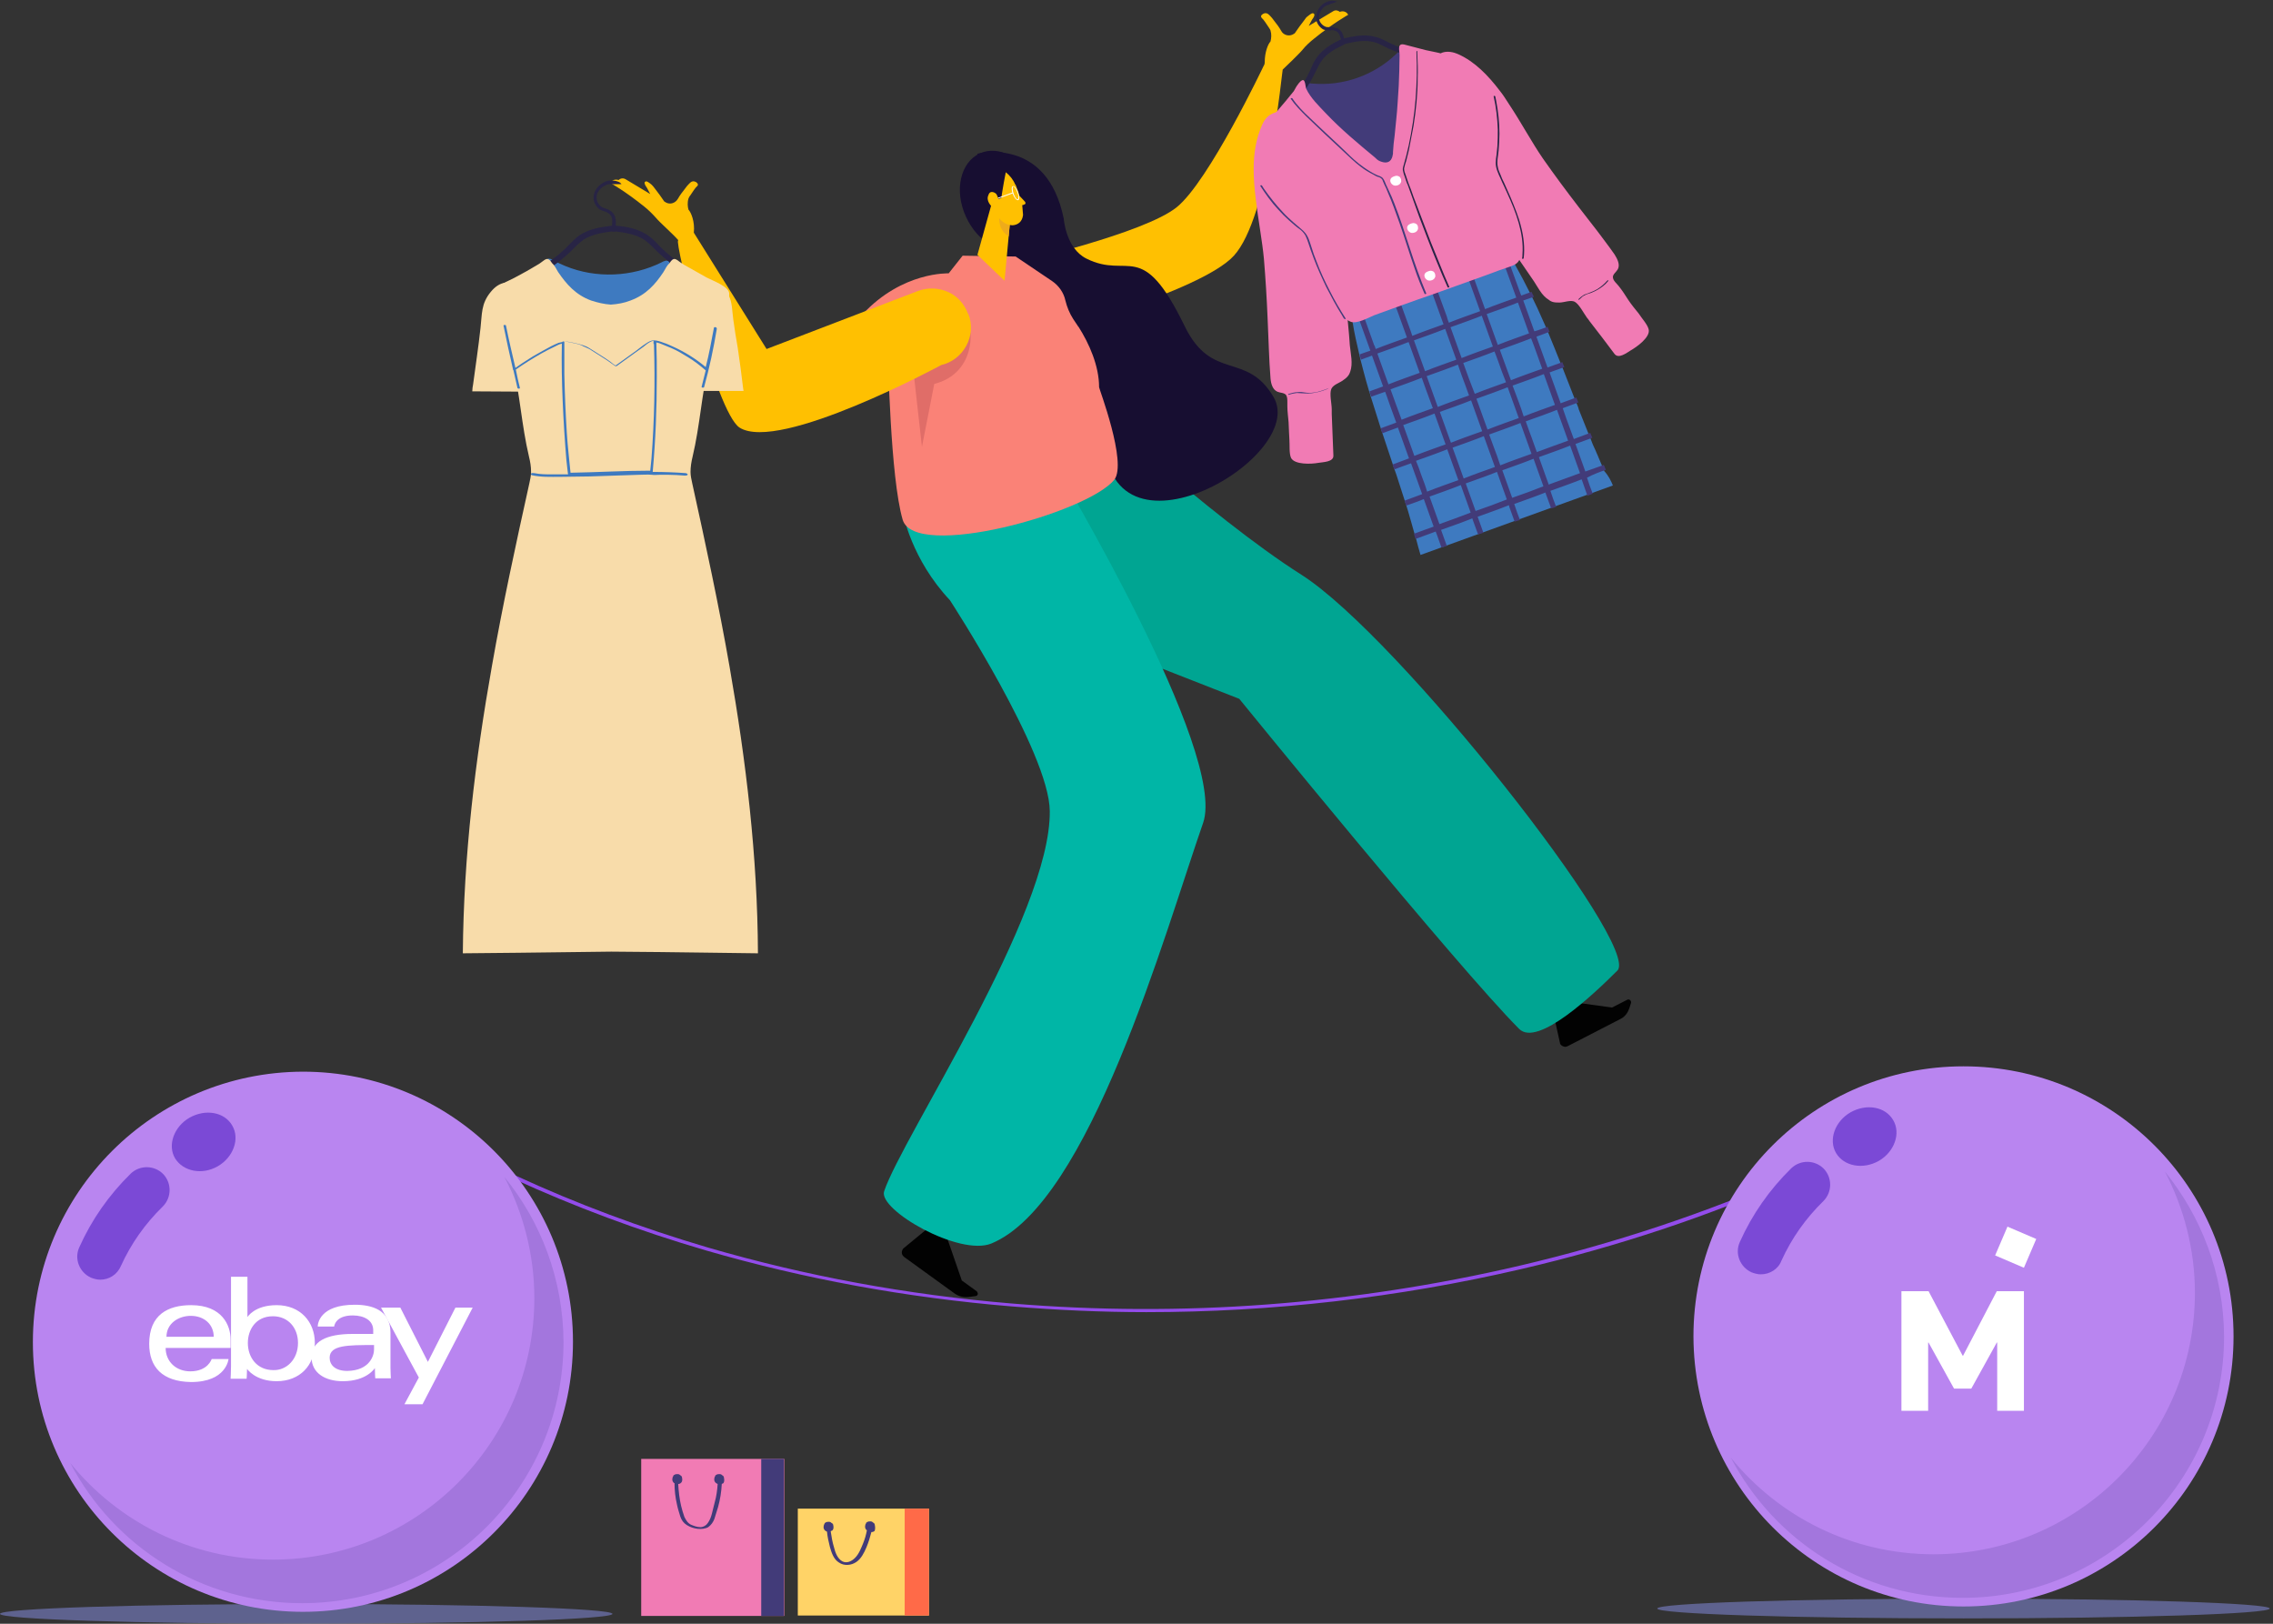<?xml version="1.0" encoding="utf-8"?>
<!-- Generator: Adobe Illustrator 27.9.0, SVG Export Plug-In . SVG Version: 6.00 Build 0)  -->
<svg version="1.1" id="Layer_1" xmlns="http://www.w3.org/2000/svg" xmlns:xlink="http://www.w3.org/1999/xlink" x="0px" y="0px"
	 viewBox="0 0 553 395" style="enable-background:new 0 0 553 395;" xml:space="preserve">
<rect x="0" y="0" width="553" height="395" fill="#333333" stroke="none"/>
<style type="text/css">
	.st0{fill:none;}
	.st1{fill:#934CEB;}
	.st2{fill:#F17BB4;}
	.st3{fill:#423B79;}
	.st4{fill:#FFD367;}
	.st5{fill:#FF6A48;}
	.st6{fill:#020202;}
	.st7{fill:#00A592;}
	.st8{fill:#00B6A6;}
	.st9{fill:#2D186C;}
	.st10{fill:#FFC001;}
	.st11{fill:#170E31;}
	.st12{fill:#FA8277;}
	.st13{fill:#EEAB1B;}
	.st14{fill:#FFFFFF;}
	.st15{fill:#E06D68;}
	.st16{fill:#3E7AC0;}
	.st17{fill:#F8DCAA;}
	.st18{fill:#282445;}
	.st19{opacity:0.5;}
	.st20{fill:#8A91EA;}
	.st21{fill:#B985F0;}
	.st22{fill:#A376DD;}
	.st23{opacity:0.8;}
	.st24{fill:#6C3AD0;}
</style>
<rect class="st0" width="552.2" height="395"/>
<path class="st1" d="M278.9,319.2c-10.9,0-21.8-0.5-32.8-1.4c-25.5-2.1-50.5-6.7-74.3-13.6c-16.4-4.8-32.2-10.7-47-17.5l0.7-0.7
	c14.7,6.8,30.5,12.7,46.8,17.5c23.7,6.9,48.5,11.5,73.9,13.6c41.3,3.4,82.8,0.3,123.5-9.2c23.1-5.4,45.8-13,65.6-21.8l0.7,0.7
	c-19.8,8.9-42.6,16.5-65.8,21.9C340.1,315.7,309.5,319.2,278.9,319.2L278.9,319.2z"/>
<path class="st2" d="M190.7,354.9H156v38.2h34.8V354.9z"/>
<path class="st3" d="M190.7,354.9h-5.5v38.2h5.5V354.9z"/>
<path class="st3" d="M176.1,359.3c0-0.1-0.1-0.2-0.2-0.3c-0.1-0.1-0.1-0.1-0.2-0.1c-0.1-0.2-0.4-0.3-0.6-0.3c-0.2,0-0.5,0-0.7,0.1
	c-0.1,0.1-0.3,0.1-0.4,0.3c0,0,0,0.1,0,0.1c-0.1,0.1-0.2,0.3-0.2,0.5c-0.1,0.4,0,0.8,0.3,1.1c0.1,0.1,0.3,0.2,0.5,0.3
	c-0.1,1.5-0.3,3-0.7,4.4c-0.2,0.9-0.5,1.9-0.7,2.8c-0.2,0.8-0.5,1.6-1,2.3c-0.4,0.6-1.1,1-1.8,1c-0.8,0-1.6-0.3-2.3-0.6
	c-0.8-0.4-1.2-1.1-1.6-1.9c-0.3-0.9-0.6-1.8-0.8-2.7c-0.4-1.7-0.6-3.5-0.7-5.3c0.3,0,0.5-0.1,0.7-0.3c0.4-0.4,0.3-0.9,0.2-1.4
	c0-0.1-0.1-0.2-0.2-0.3c-0.1-0.1-0.1-0.1-0.2-0.1c-0.1-0.2-0.4-0.3-0.6-0.3c-0.2,0-0.5,0-0.7,0.1c-0.1,0.1-0.3,0.1-0.4,0.3
	c0,0,0,0.1,0,0.1c-0.1,0.1-0.2,0.3-0.2,0.5c-0.1,0.4,0,0.8,0.3,1.1c0,0,0.1,0.1,0.2,0.1c0,1.7,0.2,3.5,0.6,5.2
	c0.2,1,0.5,1.9,0.8,2.9c0.3,0.9,0.8,1.6,1.6,2.1c0.8,0.5,1.7,0.8,2.6,0.9c0.9,0.1,1.9,0,2.6-0.4c0.7-0.5,1.2-1.2,1.5-2
	c0.3-0.9,0.6-1.9,0.9-2.9c0.5-1.8,0.8-3.7,0.9-5.6c0.1-0.1,0.3-0.1,0.4-0.2C176.3,360.3,176.2,359.9,176.1,359.3L176.1,359.3z"/>
<path class="st4" d="M226,367h-31.9v26H226V367z"/>
<path class="st5" d="M226,367h-5.9v26h5.9V367z"/>
<path class="st3" d="M212.8,370.8c0-0.1-0.1-0.2-0.2-0.3c-0.1-0.1-0.1-0.1-0.2-0.1c-0.1-0.2-0.4-0.3-0.6-0.3c-0.2,0-0.5,0-0.7,0.1
	c-0.1,0.1-0.3,0.1-0.4,0.3c0,0,0,0.1,0,0.1c-0.1,0.1-0.2,0.3-0.2,0.5c-0.1,0.4,0,0.8,0.3,1.1c0,0,0.1,0,0.1,0.1
	c-0.2,1.1-0.5,2.1-0.9,3.1c-0.5,1.2-1,2.6-2,3.6c-0.8,0.8-2,1.4-3.1,0.8c-1.2-0.7-1.7-2.2-2-3.4c-0.4-1.3-0.6-2.6-0.8-3.9
	c0.1-0.1,0.3-0.1,0.4-0.2c0.4-0.4,0.3-0.9,0.2-1.4c0-0.1-0.1-0.2-0.2-0.3c-0.1-0.1-0.1-0.1-0.2-0.1c-0.1-0.2-0.4-0.3-0.6-0.3
	c-0.2,0-0.5,0-0.7,0.1c-0.1,0.1-0.3,0.1-0.4,0.3c0,0,0,0.1,0,0.1c-0.1,0.1-0.2,0.3-0.2,0.5c-0.1,0.4,0,0.8,0.3,1.1
	c0.1,0.1,0.3,0.2,0.5,0.3c0.1,1.2,0.4,2.5,0.7,3.7c0.4,1.4,0.9,3,2.2,3.8c1.3,0.9,3,0.7,4.2-0.1c1.2-0.8,1.9-2.2,2.5-3.6
	c0.5-1.2,0.9-2.5,1.2-3.7c0.3,0,0.6-0.1,0.8-0.3C213,371.8,212.9,371.3,212.8,370.8L212.8,370.8z"/>
<path class="st6" d="M382.2,245.5l-2.2,1.5l-1.8-1.8l-2.9-2.9l-1.3-1.3l-11.2-11.2l6.1-4.3l7.2,10.7l1.2,1.8l3.8,5.6L382.2,245.5z"
	/>
<path class="st6" d="M377.7,245.5l3.6-1.9l10.9,1.5l3.7-1.9c0.2-0.1,0.5-0.1,0.7,0.1c0.2,0.2,0.3,0.5,0.2,0.7l-0.4,1.3
	c-0.4,1.1-1.1,2.1-2.2,2.6l-12.8,6.6c-0.4,0.2-0.8,0.2-1.2,0c-0.4-0.2-0.7-0.5-0.7-0.9L377.7,245.5z"/>
<path class="st7" d="M393.5,236.1c-5.7,5.7-19.4,18.7-23.9,14.2c-14.8-14.8-68.1-80.3-68.1-80.3l-58.7-23l18.6-52
	c0,0,32.8,30.6,55.2,44.8C340.2,154.8,399.4,230.1,393.5,236.1L393.5,236.1z"/>
<path class="st6" d="M241.2,280.1l-6.7,11.9l-1.2,2.2l-4.4,7.9l-2.5-1.3l2.2-6.8l0.6-1.7l5.2-15.9L241.2,280.1z"/>
<path class="st6" d="M226.7,298l3.5,2.5l3.8,11l3.6,2.6c0.2,0.2,0.3,0.5,0.3,0.7c-0.1,0.3-0.3,0.5-0.6,0.5l-1.5,0.2
	c-1.2,0.2-2.5-0.1-3.5-0.8l-12.3-8.9c-0.4-0.3-0.6-0.7-0.6-1.1c0-0.4,0.2-0.9,0.5-1.1L226.7,298L226.7,298z"/>
<path class="st8" d="M292.7,200.2c-9.4,27-27.6,92.4-51.5,102.3c-7.8,3.2-27.6-8.2-26.1-12.7c4.4-13.2,40.6-67.3,40.3-92.5
	c-0.1-14.2-24.3-51.3-24.3-51.3c-9.3-9.9-11.5-21-11.5-21.9c0-0.3,7.6,4.7,7.6,4.4c-0.3-7,0-7.5,0-7.5l3.2-0.9l0.2,0l1.7-0.3
	l1.5-0.3l5-1.2l1.3-0.3l1.7-0.4l15.3-3.8v0C257,113.7,298.7,183.1,292.7,200.2L292.7,200.2z"/>
<path class="st9" d="M249.7,120.2l-31.7,0.2l12.3-0.3l0.2,0l1.7-0.3l1.5-0.3l5-1.2L249.7,120.2z"/>
<path class="st10" d="M326,2.9c-0.5-0.4-1.1-0.5-1.6-0.2l-6,3.6l0.8-1.5c1-1.3,0.4-1.5,0.4-1.5c-0.3-0.3-1,0.3-1.5,0.7
	c-0.3,0.2-0.5,0.5-0.7,0.8c-0.8,1-1.8,2.4-2.4,3.3l-0.5,0.3c-1,0.5-2.3,0.1-2.8-0.9c-0.5-0.9-1.2-1.8-1.6-2.3
	c-0.9-1.3-1.6-1.8-1.6-1.8c-0.6-0.4-1.2-0.1-1.5,0.2c-0.1,0.1-0.2,0.2-0.2,0.4c0,0.1,0.1,0.3,0.2,0.4c0.4,0.3,1.1,1.4,1.7,2.3
	c0.1,0.2,0.3,0.4,0.4,0.7c0.3,1,0.2,1.9,0,2.7c-0.6,0.6-1.4,2.6-1.4,5c0,0.4-0.1,0.7-0.3,1c0,0-13.3,28-21.1,34.3
	c-7.9,6.4-38.5,13.4-38.5,13.4l4.8,17.8c0,0,39.5-10.5,47.6-19.4c8.5-9.3,11.7-44.9,11.9-45.5c0,0-0.8,1.1,0.1,0.1
	c0,0,3.9-3.7,4.7-4.7c0.8-1,1.8-1.9,2.8-2.7c4.7-3.8,8.3-5.8,8.3-5.8C327.4,2.4,326,2.8,326,2.9L326,2.9z"/>
<path class="st11" d="M258.8,53.2c0,0,0.5,7.2,5.5,9.7c10.4,5.2,13.4-5.2,23.9,16.4c6.6,13.6,15,6.1,21.6,17.2
	c9,15-43.3,44.8-41.1,6.7c0.3-5.3-19.8-14.3-20.2-19.7c0-0.1,0-0.2,0-0.4c-2.3-1.3-4.6-2.8-4.8-3.7l-5.9-42
	C237.9,37.4,254.7,33,258.8,53.2L258.8,53.2z"/>
<path class="st12" d="M271.1,116.7c-6.5,8.1-48.6,19.7-51.5,9.7c-3-10.4-3.5-39-3.7-43.3c-0.3-5.3,4.2,0.6,4.2,0.6
	s-12.2-5.1-10.2-7.3c9.7-10.4,20.9-9.9,20.9-9.9l3.4-4.3l12.9,0.2l8.9,6c1.6,1.1,2.8,2.8,3.2,4.7c0.4,1.6,1,3.1,1.9,4.5l1.2,1.8
	c0,0,0,0.1,0.1,0.1c2.6,4.1,5,9.5,5,14.7C267.3,94.3,274.3,112.6,271.1,116.7z"/>
<path class="st11" d="M235,52.7c2.9,6.4,9.1,9.8,13.8,7.6c1.9-0.9,3.3-2.6,4.1-4.7c1.1-3,0.9-6.9-0.8-10.6c-0.4-0.9-0.9-1.7-1.4-2.5
	c-0.3-0.4-0.5-0.7-0.8-1.1c0-0.1-0.1-0.1-0.1-0.2c-1.2-1.5-2.6-2.6-4.1-3.4c-2.4-1.3-5.1-1.5-7.3-0.5
	C233.6,39.5,232.1,46.4,235,52.7L235,52.7z"/>
<path class="st10" d="M237.8,62l6.6,6.3l1-10.8l0.3-3.2l0.1-0.8l-4.5-4.1L237.8,62z"/>
<path class="st13" d="M243.1,52.5c-0.1,2.1,0.4,3.8,2.3,5l0.3-3.2L243.1,52.5z"/>
<path class="st10" d="M242,50.9c0.2,0.2,0.3,0.4,0.4,0.7c0.3,1.4,1.4,2.4,2.5,2.9c0.5,0.2,1,0.3,1.5,0.3c1.2-0.1,2.3-0.8,2.5-2.5
	c0-0.2-0.2-2.4-0.2-2.4v0c0.2,0,0.4-0.1,0.6-0.2c0.1,0,0.2-0.2,0.2-0.3v0c0-0.1-0.1-0.2-0.1-0.3l-1.4-1.5l-0.3-1
	c-0.1-0.3-0.2-0.5-0.3-0.8c-0.1-0.3-0.2-0.6-0.3-0.8c0,0,0-0.1-0.1-0.1c-0.5-1.2-1.3-2.2-2.3-3c-0.7,3.5-1.1,6.3-1.1,6.3l-0.7,0.2
	c-0.1-0.5-0.4-1-0.5-1.2c-0.3-0.3-0.7-0.5-1.1-0.5c-0.4,0-0.7,0.3-0.8,0.7C239.8,48.8,241,50.1,242,50.9L242,50.9z"/>
<path class="st14" d="M246.4,47.2c-0.3-0.8-0.4-1.8,0-1.9c0.4-0.2,1,0.6,1.3,1.5c0.3,0.8,0.4,1.8,0,1.9
	C247.3,48.8,246.7,48,246.4,47.2z M246.6,47.1c0.3,0.9,0.8,1.5,1,1.4c0.2-0.1,0.3-0.8-0.1-1.7c-0.3-0.9-0.8-1.5-1-1.4
	C246.3,45.5,246.3,46.2,246.6,47.1z"/>
<path class="st14" d="M242.9,48.3l3.6-1.3l-0.1-0.2l-3.6,1.3L242.9,48.3z"/>
<path class="st15" d="M236.1,80.9c0.1,0.8,0.4,5.6-3.1,9.3c-2.1,2.2-4.6,2.9-5.7,3.2c-1,5.1-2,10.2-3,15.3l-2.7-24.1L236.1,80.9
	L236.1,80.9z"/>
<path class="st10" d="M229,88.8c2.6-0.6,4.8-2.3,6.1-4.7c1.3-2.4,1.5-5.2,0.5-7.7l-0.1-0.1c-0.9-2.4-2.6-4.3-4.9-5.3
	c-2.3-1-4.9-1.1-7.3-0.2l-36.8,14.1l-17.7-28.3c0.3-2.7-0.7-5-1.3-5.6c-0.2-0.7-0.3-1.7,0-2.7c0.1-0.2,0.2-0.5,0.4-0.7
	c0.6-0.9,1.3-2,1.7-2.3c0.1-0.1,0.2-0.2,0.2-0.4c0-0.1-0.1-0.3-0.2-0.4c-0.3-0.3-0.9-0.6-1.5-0.2c0,0-0.7,0.5-1.6,1.8
	c-0.4,0.5-1.1,1.4-1.6,2.3c-0.6,1-1.8,1.4-2.8,0.9l-0.5-0.3c-0.6-0.9-1.6-2.3-2.4-3.3c-0.2-0.3-0.5-0.6-0.7-0.8
	c-0.5-0.4-1.2-1-1.5-0.7c0,0-0.6,0.1,0.4,1.5l0.8,1.5l-6-3.6c-0.5-0.3-1.2-0.3-1.7,0.2c0,0-1.3-0.5-2,0.7c0,0,3.6,2,8.3,5.8
	c1,0.8,1.9,1.7,2.8,2.7c0.9,1.1,4,3.8,5.4,5.4v0.1c-1,0,9.2,41.7,14.9,45.5C189.5,110.2,229,88.8,229,88.8L229,88.8z"/>
<path class="st16" d="M152.5,97.5C152.5,97.5,152.4,97.5,152.5,97.5c-0.7,0.3-1.5,0.2-2.1-0.1c-0.6-0.3-1.1-0.8-1.5-1.4
	c-0.9-1.1-1.7-2.3-2.5-3.5c-4.6-7.1-8.7-14.6-12.2-22.3c-0.5-1.2-1.1-2.5-1.3-3.8c-0.1-0.7-0.1-1.3,0-2c0-0.2,0.2-1.5,0.5-1.5
	c0.6,0,1.1,0.3,1.6,0.6c0.8,0.5,1.6,0.8,2.5,1.2c7.5,3.1,16.3,2.7,23.5-0.9c0.3-0.2,0.7-0.3,1-0.4c0.4,0,0.8,0.1,0.9,0.5
	c0.3,0.7,0.4,1.8,0.3,2.5c-0.2,0.9-0.5,1.9-0.7,2.8c-0.2,0.8-0.1,1.5-0.3,2.3c-0.6,1.9-1.2,3.9-1.9,5.8c-1.3,3.9-2.6,7.7-3.9,11.6
	c-0.7,2.1-1.5,4.2-2.2,6.2C153.9,96,153.4,97,152.5,97.5L152.5,97.5z"/>
<path class="st17" d="M131.7,95.3c0.4-1.9,1.3-3.9,1.3-5.9c0.1-4.1-1.5-9.3-2.6-13.3c-1.3-4.9-6.5-10.6-11-5.1
	c-2.4,2.9-2.1,5.4-2.5,8.8c-0.5,4.6-1.2,9.2-1.8,13.7c-0.1,0.6-0.2,1.1-0.2,1.7L131.7,95.3L131.7,95.3z"/>
<path class="st18" d="M166.1,64.4c-1.9-1.2-3.6-2.5-5.2-4.1c-0.2-0.2-0.5-0.5-0.7-0.7c-0.8-0.9-1.7-1.8-2.8-2.5
	c-2.3-1.5-5.1-2-7.6-2.2c-0.1,0-0.1,0-0.2,0c-0.1,0-0.2,0-0.3,0c-0.1,0-0.2,0-0.3,0c0,0,0,0,0,0c-2.6,0.3-5.4,0.7-7.8,2.2
	c-1.1,0.7-1.9,1.6-2.8,2.5c-0.2,0.2-0.5,0.5-0.7,0.7c-1.3,1.3-2.7,2.4-4.2,3.4v1.7c1.9-1.2,3.6-2.6,5.2-4.1c0.2-0.2,0.5-0.5,0.7-0.7
	c0.8-0.8,1.6-1.6,2.6-2.3c2-1.3,4.5-1.7,6.9-2c0.1,0,0.3,0,0.4,0c0.2,0,0.3,0,0.5,0c2.3,0.3,4.9,0.7,6.9,2c0.9,0.6,1.7,1.4,2.6,2.3
	c0.2,0.2,0.5,0.5,0.7,0.7c1.9,1.8,4,3.4,6.3,4.8L166.1,64.4L166.1,64.4z"/>
<path class="st18" d="M149.8,54.9C149.8,54.9,149.8,55,149.8,54.9c0,0.5-0.1,1,0,1.3c0,0,0,0.1,0,0.1c-0.2,0-0.3,0-0.5,0
	c-0.1,0-0.3,0-0.4,0c0,0,0,0,0,0c0-0.4,0-0.9,0-1.3c0,0,0,0,0-0.1c0.1-1.3,0.2-2.4-1-3.1c-0.3-0.2-0.5-0.3-0.9-0.4
	c-0.4-0.1-0.9-0.3-1.3-0.6c-0.1-0.1-0.2-0.2-0.3-0.3c-0.8-0.8-1.2-2.1-0.9-3.2c0.2-1,0.9-1.9,1.7-2.5c0.3-0.2,0.6-0.4,0.8-0.5
	c1-0.5,2.4-0.5,3.4-0.1c0.3,0.1,0.6,0.3,0.8,0.6h-2c-0.3,0-0.6,0-0.9,0c-0.3,0-0.7,0.1-1,0.3c-0.9,0.4-1.9,1.3-2.1,2.4
	c-0.2,1,0.2,2.1,1,2.7c0.2,0.2,0.5,0.3,0.7,0.4c0.1,0,0.2,0.1,0.3,0.1c0.3,0.1,0.7,0.2,1,0.4C149.9,52,149.9,53.6,149.8,54.9
	L149.8,54.9z"/>
<path class="st17" d="M180.9,95.1c0-0.2-0.1-0.4-0.1-0.6c-0.4-3.3-0.8-6.5-1.3-9.8c-0.4-2.3-0.8-4.7-1.1-7c-0.3-2-0.2-4.2-1.2-6
	c-0.2-0.3-0.3-0.6-0.6-0.8c-0.8-0.6-2.4-0.1-3.2,0.2c-1.7,0.7-3.3,1.7-4.5,3.1c-1.2,1.3-1.1,2.8-1.5,4.4c-1.6,5.4-2.4,10.9-2.8,16.5
	H180.9L180.9,95.1z"/>
<path class="st17" d="M177.5,162.2c-2.6-14.9-5.8-29.7-9.1-44.7c-0.2-0.9-0.4-1.8-0.4-2.7c0-1.2,0.2-2.5,0.5-3.7
	c1.8-7.6,2.2-15.2,4-22.8c0.4-1.7,0.9-3.5,1.3-5.2c0.4-1.7,0.8-3.5,0.9-5.2c0.1-2.1,2.4-3.8,2.7-5.8c0-0.3,0-0.5,0-0.8
	c-0.2-1.7-4.2-3.1-5.5-3.8c-1.8-1-3.7-2.1-5.5-3.1c-0.3-0.2-0.6-0.4-0.9-0.6c-1.1-0.8-1.6-1.4-2.6,0.2c0,0,0,0,0,0
	c-0.5,0.4-1,1.3-1.5,2.2c-2,3-4.2,5.5-8,6.9c-1.5,0.6-3.2,0.9-4.8,1c-1.6-0.1-3.3-0.5-4.8-1c-3.8-1.4-6-4-8-6.9
	c-0.5-0.9-1-1.8-1.5-2.2c0,0,0,0,0,0c-1-1.6-1.5-1-2.6-0.2c-0.3,0.2-0.5,0.4-0.9,0.6c-1.8,1.1-3.6,2.1-5.5,3.1
	c-1.4,0.8-5.3,2.2-5.5,3.8c0,0.3,0,0.5,0,0.8c0.3,2,2.6,3.8,2.7,5.8c0.1,1.8,0.4,3.5,0.9,5.2c0.4,1.7,0.9,3.5,1.3,5.2
	c1.8,7.6,2.2,15.2,4,22.8c0.3,1.2,0.5,2.4,0.5,3.7c0,0.9-0.2,1.8-0.4,2.7c-3.3,14.9-6.5,29.6-9.1,44.4c-4.1,23.1-6.9,46.2-7.1,70v0
	c0,0,0,0,0,0h0.5c3.2,0,19.4-0.2,35.5-0.4h0.3c16,0.1,31.9,0.4,35,0.4h0.5c0,0,0,0,0,0v0C184.3,208.2,181.5,185.1,177.5,162.2
	L177.5,162.2z"/>
<path class="st16" d="M173.7,79.7c-0.6,3.2-1.2,6.5-2,9.6c-2.4-2-5.1-3.7-8-5c-0.7-0.3-1.5-0.7-2.2-0.9c-0.8-0.3-1.6-0.6-2.4-0.6
	c-0.8,0-1.4,0.4-2,0.8c-0.8,0.5-1.5,1.1-2.3,1.7c-1.7,1.2-3.3,2.4-5,3.6c-0.1,0.1-1.2-0.8-1.3-0.9c-0.4-0.3-0.9-0.6-1.3-0.9
	c-1.3-0.8-2.5-1.6-3.8-2.4c-1.1-0.7-2.5-1-3.8-1.3c-0.6-0.1-1.3-0.3-1.9-0.3c-0.2,0-0.3,0-0.5,0c-0.1-0.1-0.4,0-0.4,0.1
	c-0.3,0.1-0.6,0.1-0.9,0.2c-1.2,0.5-2.4,1.1-3.6,1.8c-1.2,0.7-2.4,1.3-3.6,2.1c-1.1,0.7-2.2,1.4-3.3,2.2c-0.8-3.4-1.6-6.8-2.3-10.3
	c0-0.2-0.6-0.2-0.6,0c0.7,3.5,1.5,7.1,2.3,10.6c-0.1,0.1,0,0.1,0.1,0.2c0.3,1.5,0.7,2.9,1,4.4c0.1,0.2,0.6,0.2,0.6,0
	c-0.4-1.5-0.7-3-1-4.5c2-1.4,4.1-2.7,6.2-3.9c1.1-0.6,2.2-1.2,3.3-1.7c0.6-0.3,1.1-0.6,1.7-0.7c-0.1,4.7,0,9.3,0.2,14
	c0.2,4.8,0.5,9.5,0.9,14.3c0.1,1.2,0.3,2.4,0.4,3.5c-1.3,0-2.6,0-3.9,0c-1.4,0-2.9,0-4.3-0.3c-0.2,0-0.6-0.1-0.8,0.1
	c-0.1,0.2,0,0.3,0.2,0.4c2.2,0.5,4.6,0.4,6.8,0.4c2.4,0,4.9-0.1,7.3-0.1c4-0.1,8-0.3,12-0.4c1,0,2.1-0.1,3.1,0c0.6,0.1,1.3,0,1.9,0
	c0.7,0,1.4,0,2.1,0c1.3,0,2.7,0.1,4,0.2c0.2,0,0.6,0,0.7-0.2c0.1-0.2-0.2-0.3-0.4-0.4c-2.7-0.2-5.4-0.3-8.1-0.3
	c0.7-7.7,1-15.4,1-23.2c0-2.6,0-5.2-0.1-7.8c0,0,0-0.1,0-0.1c0-0.1,0-0.2,0-0.4c0.5,0.1,1.1,0.3,1.5,0.5c0.7,0.3,1.5,0.6,2.2,0.9
	c1.4,0.6,2.7,1.4,4,2.2c1.5,0.9,2.9,2,4.3,3.2c-0.3,1.3-0.7,2.7-1,4c-0.1,0.2,0.5,0.3,0.6,0.1c1.3-4.7,2.3-9.4,3.1-14.2
	C174.4,79.5,173.8,79.5,173.7,79.7L173.7,79.7z M158.5,111.5c-0.1,1-0.2,2-0.3,3c-6.5,0-13,0.4-19.4,0.5c-0.3-3.2-0.7-6.5-0.9-9.7
	c-0.3-4.8-0.5-9.5-0.6-14.3c0-2.6,0-5.2,0-7.9c0.5,0,1,0.1,1.5,0.2c0.8,0.2,1.6,0.3,2.4,0.6c0.4,0.1,0.7,0.4,1.1,0.5
	c0.6,0.3,1.2,0.5,1.7,0.9c0.6,0.4,1.3,0.8,1.9,1.2c1.3,0.8,2.5,1.6,3.7,2.5c0.1,0.1,0.4,0.1,0.5,0c1.4-1,2.9-2.1,4.3-3.1
	c0.7-0.5,1.4-1,2.1-1.5c0.6-0.5,1.3-1.1,2.1-1.4c0.1,0,0.3-0.1,0.4-0.1c0,0.2,0,0.5,0,0.7c0,0,0,0.1,0.1,0.1
	C159.4,93,159.2,102.3,158.5,111.5L158.5,111.5z"/>
<path class="st16" d="M392.4,118.1L345.6,135c-0.3-1-0.7-2.4-1.1-4c-0.1-0.4-0.2-0.8-0.4-1.3c-0.5-1.7-1-3.6-1.6-5.6
	c-0.1-0.4-0.3-0.8-0.4-1.3c-0.1-0.4-0.3-0.8-0.4-1.2c-0.7-2.1-1.3-4.1-2-6.2c-0.2-0.5-0.3-0.9-0.5-1.4c-0.1-0.4-0.3-0.8-0.4-1.2
	c-0.8-2.5-1.7-5-2.5-7.5c-0.1-0.4-0.3-0.8-0.4-1.2c-0.8-2.5-1.6-5.1-2.4-7.6c-0.1-0.4-0.2-0.8-0.4-1.3c-0.5-1.7-1-3.4-1.4-5
	c-0.2-0.9-0.5-1.8-0.7-2.7c-0.1-0.4-0.2-0.8-0.3-1.3c-0.6-2.6-1.2-5.1-1.6-7.7c-0.3-1.8-0.6-3-0.4-3.9c-0.1-0.6-0.2-1-0.2-1
	c0.1,0,0.3-0.1,0.4-0.1c0.4-0.1,0.8-0.3,1.3-0.4c0.3-0.1,0.5-0.2,0.8-0.3c0,0,0,0,0,0c2.3-0.9,4.5-1.7,6.8-2.5
	c0.4-0.1,0.8-0.3,1.3-0.4c0.9-0.3,1.7-0.6,2.6-0.9l11.2-4c0.9-0.3,1.8-0.6,2.7-1c0.4-0.2,0.8-0.3,1.2-0.5c2.2-0.8,4.5-1.6,6.8-2.4
	c0,0,0,0,0,0c0.3-0.1,0.5-0.2,0.8-0.3c0.4-0.1,0.8-0.3,1.2-0.5c0.1,0,0.2-0.1,0.3-0.1c0,0,0.2,0.3,0.5,0.9c0.8,0.5,1.3,1.7,2.2,3.3
	c1.3,2.3,2.5,4.6,3.7,7c0.2,0.4,0.4,0.8,0.6,1.2c0.4,0.8,0.8,1.7,1.2,2.5c0.7,1.6,1.4,3.1,2.1,4.7c0.2,0.4,0.3,0.8,0.5,1.2
	c1,2.4,2,4.9,3,7.4c0.2,0.4,0.3,0.8,0.5,1.2c1,2.5,1.9,4.9,2.9,7.4c0.2,0.4,0.3,0.8,0.5,1.2c0.2,0.5,0.4,0.9,0.5,1.4
	c0.8,2,1.6,4,2.4,6c0.2,0.4,0.3,0.8,0.5,1.2c0.2,0.4,0.3,0.9,0.5,1.3c0.9,1.9,1.6,3.7,2.3,5.3c0.2,0.4,0.4,0.8,0.5,1.2
	C391.4,115.8,392,117.1,392.4,118.1L392.4,118.1z"/>
<path class="st3" d="M390.7,114.3c-0.2-0.4-0.3-0.8-0.5-1.2c-1.5,0.5-3,1.1-4.5,1.6c-0.8-2.2-1.6-4.5-2.4-6.7c1.4-0.5,2.7-1,4.1-1.5
	c-0.2-0.4-0.3-0.8-0.5-1.2c-1.3,0.5-2.7,1-4,1.5c-0.6-1.6-1.2-3.3-1.8-4.9c-0.3-0.9-0.6-1.7-0.9-2.6c1.3-0.5,2.5-0.9,3.8-1.4
	c-0.2-0.4-0.3-0.8-0.5-1.2c-1.3,0.5-2.5,0.9-3.8,1.4c-0.9-2.5-1.8-5-2.7-7.5l3.6-1.3c-0.2-0.4-0.3-0.8-0.5-1.2
	c-1.2,0.4-2.4,0.9-3.6,1.3c-0.9-2.5-1.8-5-2.7-7.5c1.1-0.4,2.2-0.8,3.2-1.2c-0.2-0.4-0.3-0.8-0.5-1.2c-1.1,0.4-2.1,0.8-3.2,1.1
	c-0.9-2.5-1.8-5-2.7-7.5c0.9-0.3,1.7-0.6,2.6-0.9c-0.2-0.4-0.4-0.8-0.6-1.2c-0.8,0.3-1.6,0.6-2.5,0.9l-0.7-1.9l-3.6-9.9
	c-0.4,0.2-0.8,0.3-1.2,0.5c1.4,3.9,2.9,7.9,4.3,11.8c-2.5,0.9-5.1,1.8-7.6,2.8c-0.2-0.6-0.4-1.1-0.6-1.7L357,63.3
	c-0.4,0.2-0.8,0.3-1.2,0.5c1.4,4,2.9,7.9,4.3,11.9c-2.5,0.9-5.1,1.8-7.6,2.8c-0.2-0.5-0.4-1-0.5-1.5l-3.8-10.4l-1.3,0.4
	c1.4,4,2.9,7.9,4.3,11.9c-2.5,0.9-5.1,1.8-7.6,2.8c-0.1-0.4-0.3-0.8-0.4-1.2l-3.9-10.7c-0.4,0.1-0.8,0.3-1.3,0.4
	c1.4,4,2.9,7.9,4.3,11.9c-2.5,0.9-5.1,1.8-7.6,2.8c-0.1-0.3-0.2-0.7-0.4-1l-3.9-10.9c-0.4,0.1-0.8,0.3-1.3,0.4
	c1.4,4,2.9,7.9,4.3,11.9c-0.9,0.3-1.7,0.6-2.6,0.9c0.1,0.4,0.2,0.8,0.3,1.3c0.9-0.3,1.8-0.7,2.7-1c0.9,2.5,1.8,5,2.7,7.5
	c-1.1,0.4-2.2,0.8-3.3,1.2c0.1,0.4,0.2,0.8,0.4,1.3c1.1-0.4,2.3-0.8,3.4-1.2c0.4,1,0.7,2,1.1,3.1c0.5,1.5,1.1,2.9,1.6,4.4
	c-1.3,0.5-2.5,0.9-3.8,1.4c0.1,0.4,0.3,0.8,0.4,1.2c1.3-0.5,2.5-0.9,3.8-1.4l2.7,7.5c-1.3,0.5-2.7,1-4,1.5c0.1,0.4,0.3,0.8,0.4,1.2
	c1.3-0.5,2.7-1,4.1-1.5c0.9,2.5,1.8,5,2.7,7.5l-4.3,1.6c0.1,0.4,0.3,0.8,0.4,1.2c1.4-0.5,2.9-1,4.3-1.6l2.4,6.7
	c-1.5,0.5-3,1.1-4.4,1.6l-0.4,0.1c0.1,0.4,0.2,0.9,0.4,1.3c1.6-0.6,3.3-1.2,4.9-1.8c0.1,0.3,0.2,0.6,0.3,0.8l1.1,3.1l1.3-0.4
	c-0.5-1.3-0.9-2.6-1.4-3.9c2.5-0.9,5.1-1.8,7.6-2.8c0.1,0.2,0.1,0.4,0.2,0.6l1.2,3.3l1.3-0.4c-0.5-1.3-0.9-2.6-1.4-3.9
	c2.5-0.9,5.1-1.8,7.6-2.8c0,0.1,0.1,0.2,0.1,0.4l1.3,3.6l1.3-0.4c-0.5-1.3-1-2.6-1.4-3.9c2.5-0.9,5.1-1.8,7.6-2.8c0,0,0,0.1,0,0.1
	l1.4,3.8l1.2-0.4c-0.5-1.3-1-2.6-1.4-3.9c2.5-0.9,5.1-1.8,7.6-2.8l1.4,4l1.3-0.5c-0.5-1.3-1-2.6-1.4-3.9
	C387.6,115.4,389.2,114.8,390.7,114.3L390.7,114.3z M335.1,86c2.5-0.9,5.1-1.8,7.6-2.8c0.9,2.5,1.8,5,2.7,7.5
	c-2.5,0.9-5.1,1.8-7.6,2.8C336.9,91,336,88.5,335.1,86L335.1,86z M338.3,94.7c2.5-0.9,5.1-1.8,7.6-2.8c0.3,0.9,0.7,1.9,1,2.8
	c0.6,1.5,1.1,3.1,1.7,4.6c-2.5,0.9-5.1,1.8-7.6,2.8C340.1,99.7,339.2,97.2,338.3,94.7L338.3,94.7z M341.4,103.4
	c2.5-0.9,5.1-1.8,7.6-2.8l2.7,7.5c-2.5,0.9-5.1,1.8-7.6,2.8L341.4,103.4z M345.8,115.6c-0.4-1.2-0.8-2.3-1.3-3.5
	c2.5-0.9,5.1-1.8,7.6-2.8c0.9,2.5,1.8,5,2.7,7.5c-2.5,0.9-5.1,1.8-7.6,2.8C346.8,118.2,346.3,116.9,345.8,115.6z M350.2,127.5
	c-0.8-2.2-1.6-4.5-2.4-6.7c2.5-0.9,5.1-1.8,7.6-2.8l2.4,6.7C355.2,125.7,352.7,126.6,350.2,127.5z M344,82.8
	c2.5-0.9,5.1-1.8,7.6-2.8c0.9,2.5,1.8,5,2.7,7.5c-2.5,0.9-5.1,1.8-7.6,2.8C345.8,87.8,344.9,85.3,344,82.8z M347.1,91.5
	c2.5-0.9,5.1-1.8,7.6-2.8c0.3,0.9,0.6,1.7,0.9,2.6c0.6,1.6,1.2,3.2,1.8,4.9c-2.5,0.9-5.1,1.8-7.6,2.8C348.9,96.5,348,94,347.1,91.5
	L347.1,91.5z M350.3,100.2c2.5-0.9,5.1-1.8,7.6-2.8l2.7,7.5c-2.5,0.9-5.1,1.8-7.6,2.8C352.1,105.2,351.2,102.7,350.3,100.2z
	 M354.6,112.2c-0.4-1.1-0.8-2.2-1.2-3.3c2.5-0.9,5.1-1.8,7.6-2.8c0.9,2.5,1.8,5,2.7,7.5c-2.5,0.9-5.1,1.8-7.6,2.8
	C355.6,115,355.1,113.6,354.6,112.2L354.6,112.2z M359,124.3c-0.8-2.2-1.6-4.5-2.4-6.7c2.5-0.9,5.1-1.8,7.6-2.8
	c0.8,2.2,1.6,4.5,2.4,6.7C364.1,122.5,361.6,123.4,359,124.3z M352.9,79.6c2.5-0.9,5.1-1.8,7.6-2.8c0.9,2.5,1.8,5,2.7,7.5
	c-2.5,0.9-5.1,1.8-7.6,2.8C354.7,84.6,353.8,82.1,352.9,79.6L352.9,79.6z M356,88.3c2.5-0.9,5.1-1.8,7.6-2.8
	c0.3,0.8,0.6,1.6,0.9,2.4c0.6,1.7,1.2,3.4,1.9,5.1c-2.5,0.9-5.1,1.8-7.6,2.8C357.8,93.3,356.9,90.8,356,88.3z M359.2,97
	c2.5-0.9,5.1-1.8,7.6-2.8c0.9,2.5,1.8,5,2.7,7.5c-2.5,0.9-5.1,1.8-7.6,2.8C361,102,360.1,99.5,359.2,97z M363.4,108.7l-1.1-3
	c2.5-0.9,5.1-1.8,7.6-2.8c0.9,2.5,1.8,5,2.7,7.5c-2.5,0.9-5.1,1.8-7.6,2.8C364.5,111.7,364,110.2,363.4,108.7z M367.9,121.1
	c-0.8-2.2-1.6-4.5-2.4-6.7c2.5-0.9,5.1-1.8,7.6-2.8c0.8,2.2,1.6,4.5,2.4,6.7C373,119.3,370.5,120.2,367.9,121.1z M361.7,76.4
	c2.5-0.9,5.1-1.8,7.6-2.8c0.9,2.5,1.8,5,2.7,7.5c-2.5,0.9-5.1,1.8-7.6,2.8C363.5,81.4,362.6,78.9,361.7,76.4z M364.9,85.1
	c2.5-0.9,5.1-1.8,7.6-2.8c0.3,0.7,0.5,1.4,0.8,2.1l1.9,5.3c-2.5,0.9-5.1,1.8-7.6,2.8C366.7,90,365.8,87.6,364.9,85.1z M368,93.8
	c2.5-0.9,5.1-1.8,7.6-2.8c0.9,2.5,1.8,5,2.7,7.5c-2.5,0.9-5.1,1.8-7.6,2.8C369.9,98.7,368.9,96.3,368,93.8z M372.2,105.3
	c-0.3-0.9-0.7-1.9-1-2.8c2.5-0.9,5.1-1.8,7.6-2.8c0.9,2.5,1.8,5,2.7,7.5c-2.5,0.9-5,1.8-7.4,2.7c-0.1,0-0.1,0-0.2,0.1
	C373.3,108.4,372.8,106.8,372.2,105.3L372.2,105.3z M377,117.8l-0.2,0.1c-0.8-2.2-1.6-4.5-2.4-6.7c2.5-0.9,5.1-1.8,7.6-2.8
	c0.8,2.2,1.6,4.5,2.4,6.7C381.9,116,379.5,116.9,377,117.8z"/>
<path class="st3" d="M343.3,43.5C343.3,43.5,343.3,43.6,343.3,43.5c-0.5,0.5-1.2,0.6-1.8,0.5c-0.6-0.1-1.2-0.4-1.7-0.7
	c-1.1-0.6-2.2-1.4-3.2-2.2c-6.1-4.5-11.9-9.6-17.2-15c-0.8-0.9-1.7-1.7-2.2-2.8c-0.3-0.5-0.5-1.1-0.6-1.7c0-0.2-0.2-1.3-0.1-1.4
	c0.5-0.2,1-0.1,1.6,0c0.8,0.1,1.7,0.2,2.5,0.2c7.4,0.3,14.8-2.7,19.9-8.1c0.2-0.2,0.5-0.5,0.8-0.6c0.3-0.1,0.7-0.1,0.9,0.1
	c0.4,0.5,0.9,1.4,1,2.1c0.1,0.9,0.2,1.7,0.3,2.6c0.1,0.7,0.4,1.3,0.4,2c0.1,1.8,0.1,3.6,0.2,5.5c0.1,3.7,0.1,7.3,0.1,11
	c0,2,0,3.9,0,5.9C344.1,41.9,344,42.8,343.3,43.5L343.3,43.5z"/>
<path class="st18" d="M343.9,12.4c-2-0.4-3.9-1-5.7-1.9c-0.3-0.1-0.5-0.3-0.8-0.4c-1-0.5-2-1-3.1-1.2c-2.4-0.6-4.9-0.1-7.2,0.4
	c-0.1,0-0.1,0-0.1,0c-0.1,0-0.2,0-0.3,0.1c-0.1,0-0.2,0.1-0.3,0.1c0,0,0,0,0,0c-2.1,1-4.4,2.3-5.9,4.3c-0.7,0.9-1.2,2-1.6,3
	c-0.1,0.3-0.3,0.6-0.4,0.8c-0.7,1.5-1.5,2.9-2.5,4.2l0.5,1.5c1.2-1.6,2.3-3.3,3.2-5.1c0.1-0.3,0.3-0.6,0.4-0.8
	c0.5-1,0.9-1.9,1.5-2.7c1.3-1.8,3.4-2.9,5.3-3.8c0.1-0.1,0.2-0.1,0.3-0.2c0.1,0,0.3-0.1,0.4-0.1c2.1-0.5,4.4-0.9,6.5-0.4
	c1,0.2,1.9,0.7,2.9,1.2c0.3,0.1,0.6,0.3,0.8,0.4c2.2,1,4.5,1.7,6.8,2.1L343.9,12.4L343.9,12.4z"/>
<path class="st18" d="M327,9.3C327,9.4,327,9.4,327,9.3c0.1,0.5,0.2,0.8,0.4,1.2c0,0,0,0.1,0,0.1c-0.1,0-0.3,0.1-0.4,0.1
	c-0.1,0.1-0.2,0.1-0.3,0.2c0,0,0,0,0,0c-0.2-0.4-0.3-0.8-0.4-1.2c0,0,0,0,0,0c-0.3-1.1-0.6-2.1-1.8-2.3c-0.3-0.1-0.5-0.1-0.8,0
	c-0.4,0-0.8,0-1.3-0.1c-0.1,0-0.2-0.1-0.4-0.1c-0.9-0.5-1.6-1.4-1.8-2.5c-0.1-0.9,0.2-1.9,0.7-2.7c0.2-0.3,0.4-0.5,0.6-0.7
	c0.7-0.7,1.9-1.2,2.9-1.1c0.3,0,0.6,0.1,0.9,0.2l-1.7,0.6c-0.3,0.1-0.5,0.2-0.8,0.3c-0.3,0.1-0.5,0.3-0.8,0.5
	c-0.6,0.6-1.2,1.7-1.1,2.7c0.1,0.9,0.8,1.7,1.6,2c0.2,0.1,0.5,0.1,0.8,0.1c0.1,0,0.2,0,0.3,0c0.3,0,0.7,0,1,0.1
	C326.3,6.9,326.7,8.2,327,9.3L327,9.3z"/>
<path class="st2" d="M323.6,43.2c0.4,1.8,0,3.9,0.1,5.8c0.2,1.7,0.4,3.4,0.7,5.1c0.3,2.2,0.7,4.5,1.1,6.7c0.8,4.4,1.6,8.8,2,13.2
	c0.3,3.3,0.7,6.7,0.9,10c0.2,2.1,0.8,4.4,0.1,6.4c-0.1,0.3-0.2,0.5-0.3,0.7c-0.3,0.5-0.7,0.9-1.3,1.3c-0.8,0.7-2.5,1.1-3,2.2
	c-0.5,1.2,0.1,3.6,0.1,5c0,0.4,0,0.7,0,1.1c0.1,3.3,0.3,6.7,0.4,10.1c0.1,1.6-2.5,1.6-3.7,1.8c-1.6,0.3-5.7,0.5-6.6-1.2
	c-0.5-1.1-0.3-3.2-0.4-4.4c0-0.7-0.1-1.3-0.1-2c0-0.8-0.1-1.5-0.1-2.3c-0.1-1.3-0.3-2.6-0.3-3.9c0-0.3,0-0.6,0-0.9
	c0-0.7,0-1.3-0.3-1.8c-0.5-0.6-1.4-0.5-2.1-0.8c-1.2-0.5-1.6-2-1.7-3.3c-0.2-2.4-0.3-4.7-0.4-7.1c-0.1-2.4-0.2-4.9-0.3-7.3
	c-0.2-4.9-0.5-9.8-0.9-14.6c-0.4-4.4-1.4-9.5-2-14.7c-0.3-2.4-0.5-4.8-0.5-7.2c0-3.8,0.6-7.5,2.1-10.8c0.7-1.6,1.7-2.4,2.8-2.8
	c0.3-0.1,0.5-0.2,0.8-0.2c1.1-0.1,2.3,0.2,3.4,0.9c1.6,0.9,3,2.4,3.8,4C320.1,35.4,322.7,39.5,323.6,43.2L323.6,43.2z"/>
<path class="st2" d="M401.1,80.1c0.5,1.9-2.9,4.3-4.3,5.1c-1,0.6-3,2.2-4,0.9c-2-2.7-4-5.3-6.1-8c-0.2-0.3-0.4-0.6-0.6-0.8
	c-0.8-1.1-1.9-3.3-3-3.9c-1-0.5-2.6,0.2-3.7,0.2c-0.7,0-1.2,0-1.8-0.2c-0.2-0.1-0.5-0.2-0.7-0.4c-1.9-1.1-2.8-3.3-4-5
	c-1.9-2.8-3.8-5.5-5.7-8.3c-2.7-3.9-5-8.1-7.4-12.3c-1.1-2-2.3-4-3.5-6c-0.7-1.2-1.4-2.3-2.2-3.4c-1.1-1.6-2.8-2.9-3.6-4.6
	c-1.7-3.3-2.3-8.1-2.9-11.8c-0.4-2.2-0.1-5,1.1-6.9c0.5-0.9,1.3-1.5,2.2-1.9c0.9-0.3,2.1-0.3,3.4,0.2c0.2,0.1,0.3,0.1,0.5,0.2
	c4,1.8,7.2,5.1,10.1,8.9c0.8,1,1.5,2.1,2.2,3.2c3,4.5,5.6,9.4,8.3,13.3c2.8,4,5.7,7.9,8.7,11.8c1.5,1.9,3,3.9,4.5,5.8
	c1.4,1.9,2.9,3.8,4.2,5.7c0.7,1.1,1.4,2.5,0.8,3.6c-0.4,0.7-1.2,1.2-1.2,1.9c0,0.9,1,1.6,1.5,2.3c0.8,1,1.5,2.1,2.2,3.2
	c0.8,1.2,1.7,2.3,2.6,3.4C399.4,77.4,400.8,78.9,401.1,80.1L401.1,80.1z"/>
<path class="st2" d="M309.6,34.5c2.2,5,4,10.1,5.8,15.2c1.3,3.5,2.9,7.2,3.7,10.9c0.8,3.4,1.9,7,3.4,10.2c1.2,2.6,3.3,6.4,6.2,7.5
	c1.5,0.5,4.2-1,5.6-1.6c4.7-1.7,9.3-3.4,14-5c4.4-1.6,8.7-3.1,13.1-4.7c2.1-0.8,4.3-1.6,6.4-2.3c1.9-0.7,2.2-1.8,2.2-3.8
	c-0.1-4.8-1.9-9.1-3.6-13.5c-1.9-4.7-3.7-9.4-5.4-14.1c-1.8-5.1-3.8-10.2-5.3-15.4c-0.2-0.9-0.5-1.6-0.7-2.1c0-0.6,0-1.1-0.2-1.4
	c-0.2-0.4-0.5-0.6-1-0.8c-0.9-0.4-2-0.5-3.1-0.6c-0.2,0-0.3,0-0.5-0.1c-0.3-0.1-0.6-0.1-0.9-0.2c-0.8-0.2-1.6-0.3-2.4-0.5
	c-1.7-0.4-3.3-0.9-5-1.3c-2.1-0.6-1.4,1.2-1.4,2.6c0,2.5-0.1,4.9-0.2,7.4c-0.2,2.7-0.3,5.4-0.6,8.1c-0.1,1.3-0.3,2.7-0.4,4
	c-0.2,1.3-0.3,2.6-0.4,4c0,0.1,0,0.2,0,0.4c-0.1,0.4-0.1,0.7-0.3,1.1c-0.2,0.5-0.6,0.9-1.2,1c-0.6,0.1-1.2-0.1-1.7-0.3
	c-0.5-0.2-0.9-0.6-1.2-0.9c-4.1-3.4-8.2-6.8-11.9-10.7c-1.6-1.7-3.8-3.8-4.8-6c-0.2-0.4-0.2-1.9-0.7-2.1c-0.6-0.2-1.7,1.5-1.9,1.9
	c0,0.1-0.1,0.1-0.1,0.2c-0.2,0.3-0.3,0.6-0.6,0.9c-1.1,1.4-2.3,2.8-3.5,4.2c-0.1,0.2-0.3,0.3-0.4,0.5c-0.1,0.1-0.1,0.1-0.2,0.2
	c-0.1,0.1-0.2,0.2-0.3,0.4c-1.1,1.2-2.5,2.7-2.2,3.7c0.1,0.4,0.4,0.8,0.8,1.2C309,33,309.3,33.7,309.6,34.5L309.6,34.5z"/>
<path class="st3" d="M327.4,77.5c-1.4-2.2-2.7-4.4-3.9-6.8c-1.2-2.3-2.3-4.7-3.2-7.1c-0.5-1.2-0.9-2.4-1.3-3.7
	c-0.4-1.2-0.7-2.4-1.6-3.4c-0.4-0.5-0.9-0.8-1.3-1.2c-0.5-0.4-0.9-0.8-1.4-1.2c-0.9-0.8-1.8-1.6-2.6-2.5c-1.7-1.8-3.2-3.7-4.6-5.7
	c-0.2-0.3-0.3-0.5-0.5-0.8c-0.1-0.1-0.4,0-0.4,0.1c1.3,2,2.7,4,4.4,5.8c0.8,0.9,1.7,1.8,2.6,2.6c0.9,0.8,1.8,1.6,2.8,2.3
	c0.5,0.4,0.9,0.9,1.2,1.4c0.3,0.6,0.5,1.2,0.7,1.8c0.4,1.2,0.8,2.4,1.3,3.7c0.9,2.4,2,4.8,3.1,7.1c1.2,2.3,2.4,4.6,3.8,6.8
	c0.2,0.3,0.3,0.6,0.5,0.8C327.1,77.7,327.5,77.6,327.4,77.5L327.4,77.5z"/>
<path class="st18" d="M363.4,23.5c0.6,2.6,0.9,5.3,1,8c0,1.4,0,2.7-0.1,4.1c-0.1,0.7-0.1,1.3-0.2,2c-0.1,0.7-0.2,1.3-0.2,2
	c0,1.4,0.6,2.6,1.2,3.9c0.5,1.2,1.1,2.3,1.6,3.5c1.1,2.4,2.1,4.8,2.8,7.3c0.7,2.5,1.1,5,0.9,7.6c0,0.3,0,0.6-0.1,1
	c0,0.1,0.4,0.1,0.4-0.1c0.3-2.5,0-5.1-0.6-7.5c-0.6-2.5-1.6-4.9-2.6-7.3c-0.5-1.2-1.1-2.4-1.6-3.6c-0.3-0.6-0.6-1.2-0.8-1.8
	c-0.3-0.7-0.6-1.3-0.7-2c-0.3-1.3,0.1-2.7,0.2-4c0.1-1.3,0.2-2.7,0.2-4.1c0-2.7-0.3-5.4-0.8-8c-0.1-0.3-0.1-0.7-0.2-1
	C363.7,23.2,363.3,23.3,363.4,23.5L363.4,23.5z"/>
<path class="st3" d="M343,60.4c-1.2-3.7-2.4-7.4-3.8-11c-0.4-1-0.8-2-1.3-3c-0.2-0.5-0.5-1-0.7-1.5c-0.2-0.5-0.4-1.1-0.8-1.6
	c-0.4-0.4-0.9-0.5-1.4-0.7c-1.1-0.5-2.2-1.2-3.2-1.9c-1.6-1.1-3-2.4-4.3-3.7c-2.9-2.8-5.9-5.5-8.8-8.3c-1.6-1.5-3.1-3-4.3-4.8
	c-0.1-0.1-0.4,0-0.4,0.1c1.1,1.6,2.4,2.9,3.8,4.3c1.5,1.4,2.9,2.8,4.4,4.2c1.5,1.4,3,2.8,4.5,4.2c1.4,1.3,2.8,2.7,4.4,3.9
	c0.9,0.7,1.9,1.3,2.9,1.8c0.5,0.3,1,0.6,1.5,0.7c0.3,0.1,0.6,0.3,0.8,0.6c0.1,0.2,0.1,0.3,0.2,0.5c0.1,0.2,0.2,0.5,0.3,0.7
	c0.3,0.6,0.6,1.2,0.8,1.8c1.1,2.5,2,5.1,2.9,7.6c1.3,3.7,2.4,7.4,3.7,11.1c0.7,2.1,1.5,4.1,2.4,6.1c0.1,0.1,0.4,0,0.4-0.1
	C345.5,67.8,344.2,64.1,343,60.4L343,60.4z"/>
<path class="st18" d="M344.6,12.6c0.2,3.8,0.1,7.7-0.2,11.5c-0.3,3.8-0.9,7.6-1.7,11.4c0,0.1-0.1,0.2-0.1,0.4
	c-0.3,1.3-0.6,2.6-1,3.9c-0.1,0.5-0.4,1.1-0.3,1.6c0.1,0.6,0.3,1.2,0.5,1.7c0.2,0.6,0.4,1.3,0.7,1.9c0.9,2.6,1.9,5.2,2.8,7.8
	c1.4,3.7,2.8,7.4,4.3,11c0.8,2,1.7,4.1,2.6,6.1c0.1,0.1,0.4,0,0.4-0.1c-1.6-3.6-3-7.3-4.5-10.9c-1.4-3.7-2.8-7.3-4.2-11
	c-0.4-1.2-0.8-2.3-1.3-3.5c-0.2-0.6-0.4-1.2-0.6-1.8c-0.2-0.5-0.4-1-0.4-1.6c0.1-0.6,0.3-1.2,0.5-1.8c0.3-1.3,0.7-2.6,0.9-3.9
	c0.3-1.6,0.6-3.2,0.9-4.7c0.6-3.8,1-7.6,1-11.4c0.1-2.2,0-4.3-0.1-6.5C345,12.3,344.6,12.4,344.6,12.6L344.6,12.6z"/>
<path class="st3" d="M323.1,94.5c-1.2,0.4-2.3,0.9-3.6,1c-0.6,0.1-1.2,0.1-1.9,0c-0.6-0.1-1.2-0.2-1.9-0.1c-0.7,0-1.4,0.2-2.1,0.4
	c-0.1,0-0.2,0.1-0.2,0.2c0,0.1,0.2,0,0.2,0c0.6-0.2,1.2-0.3,1.9-0.4c0.6,0,1.3,0.1,1.9,0.1c1.2,0.1,2.4-0.1,3.6-0.4
	c0.7-0.2,1.3-0.4,2-0.7c0.1,0,0.2-0.1,0.2-0.2C323.3,94.4,323.2,94.5,323.1,94.5L323.1,94.5z"/>
<path class="st18" d="M391,68.3c-0.7,0.8-1.5,1.5-2.5,2.1c-0.5,0.3-1,0.5-1.5,0.7c-0.5,0.2-1.1,0.4-1.6,0.6c-0.5,0.3-1,0.7-1.4,1.1
	c-0.1,0.2,0.2,0.1,0.3,0c0.4-0.4,0.8-0.8,1.3-1c0.5-0.3,1.1-0.4,1.6-0.6c1-0.4,1.9-0.9,2.8-1.6c0.5-0.4,0.9-0.8,1.3-1.3
	C391.4,68.1,391.1,68.2,391,68.3L391,68.3z"/>
<path class="st14" d="M340.5,43c-0.3-0.2-0.7-0.3-1-0.2c-0.4,0.1-0.9,0.3-1.1,0.6c-0.4,0.6,0,1.4,0.7,1.7c0.6,0.2,1.5-0.1,1.7-0.7
	c0.1-0.1,0.1-0.3,0.1-0.4c0,0,0,0,0,0C340.9,43.5,340.7,43.2,340.5,43z"/>
<path class="st14" d="M344.6,54.5c-0.3-0.2-0.7-0.3-1-0.2c-0.4,0.1-0.9,0.3-1.1,0.6c-0.4,0.6,0,1.4,0.7,1.7c0.6,0.2,1.5-0.1,1.7-0.7
	c0.1-0.1,0.1-0.3,0.1-0.4c0,0,0,0,0,0C345,55.1,344.9,54.7,344.6,54.5z"/>
<path class="st14" d="M348.8,66.1c-0.3-0.2-0.7-0.3-1-0.2c-0.4,0.1-0.9,0.3-1.1,0.6c-0.4,0.6,0,1.4,0.7,1.7c0.6,0.2,1.5-0.1,1.7-0.7
	c0.1-0.1,0.1-0.3,0.1-0.4c0,0,0,0,0,0C349.2,66.6,349,66.3,348.8,66.1z"/>
<g class="st19">
	<path class="st20" d="M477.7,393.7c41.2,0,74.5-1.1,74.5-2.4c0-1.3-33.4-2.4-74.5-2.4c-41.2,0-74.5,1.1-74.5,2.4
		C403.1,392.6,436.5,393.7,477.7,393.7z"/>
</g>
<path class="st21" d="M477.7,390.8c36.3,0,65.7-29.4,65.7-65.7c0-36.3-29.4-65.7-65.7-65.7c-36.3,0-65.7,29.4-65.7,65.7
	C412.1,361.4,441.5,390.8,477.7,390.8z"/>
<path class="st22" d="M526.7,285c4.6,8.8,7.3,18.9,7.3,29.5c0,35.1-28.5,63.6-63.6,63.6c-19.9,0-37.7-9.2-49.3-23.5
	c10.6,20.3,31.9,34.1,56.4,34.1c35.1,0,63.6-28.5,63.6-63.6C541,309.9,535.6,296,526.7,285z"/>
<g class="st23">
	<g>
		<path class="st24" d="M428.4,310c-0.8,0-1.5-0.2-2.3-0.5c-2.8-1.3-4.1-4.6-2.8-7.4c3-6.7,7.2-12.7,12.5-17.9
			c2.2-2.1,5.7-2.1,7.9,0.1c2.1,2.2,2.1,5.7-0.1,7.9c-4.3,4.2-7.7,9-10.2,14.5C432.6,308.8,430.5,310,428.4,310L428.4,310z"/>
	</g>
	<g>
		<path class="st24" d="M457.1,282.4c3.8-2.2,5.4-6.7,3.5-9.9c-1.9-3.3-6.5-4.1-10.4-1.9c-3.8,2.2-5.4,6.7-3.5,9.9
			C448.6,283.7,453.2,284.6,457.1,282.4z"/>
	</g>
</g>
<g class="st19">
	<path class="st20" d="M74.5,395c41.2,0,74.5-1.1,74.5-2.4c0-1.3-33.4-2.4-74.5-2.4c-41.2,0-74.5,1.1-74.5,2.4
		C0,393.9,33.4,395,74.5,395z"/>
</g>
<path class="st21" d="M73.7,392.1c36.3,0,65.7-29.4,65.7-65.7c0-36.3-29.4-65.7-65.7-65.7C37.4,260.8,8,290.2,8,326.5
	C8,362.7,37.4,392.1,73.7,392.1z"/>
<path class="st22" d="M122.7,286.3c4.6,8.8,7.3,18.9,7.3,29.5c0,35.1-28.5,63.6-63.6,63.6c-19.9,0-37.7-9.2-49.3-23.5
	c10.6,20.3,31.9,34.1,56.4,34.1c35.1,0,63.6-28.5,63.6-63.6C137,311.2,131.6,297.2,122.7,286.3z"/>
<g class="st23">
	<g>
		<path class="st24" d="M24.4,311.3c-0.8,0-1.5-0.2-2.3-0.5c-2.8-1.3-4.1-4.6-2.8-7.4c3-6.7,7.2-12.7,12.5-17.9
			c2.2-2.1,5.7-2.1,7.9,0.1c2.1,2.2,2.1,5.7-0.1,7.9c-4.3,4.2-7.7,9-10.2,14.5C28.5,310.1,26.5,311.3,24.4,311.3L24.4,311.3z"/>
	</g>
	<g>
		<path class="st24" d="M53,283.7c3.8-2.2,5.4-6.7,3.5-9.9c-1.9-3.3-6.5-4.1-10.4-1.9c-3.8,2.2-5.4,6.7-3.5,9.9
			C44.6,285,49.2,285.9,53,283.7z"/>
	</g>
</g>
<g id="Group-25_2_" transform="translate(31, 26)">
	<path id="Fill-23_2_" class="st14" d="M446.6,303.8l8.2-15.7h6.6v29.1h-6.5v-16.6h-0.1l-6.2,11.2h-4.2l-6.2-11.2h-0.1v16.6h-6.5
		v-29.1h6.6l8.3,15.7H446.6z M454.4,279.4l3-7l7,3l-3,7L454.4,279.4z"/>
</g>
<g id="Group-17_3_" transform="translate(95, 76)">
	<path id="Fill-3_3_" class="st14" d="M-43,249.2c0-3-2.3-5.1-5.6-5.1c-2.9,0-5.9,1.8-5.9,5.1H-43z M-58.7,250.9
		c0-7.1,4.6-9.4,10.2-9.4c7.6,0,9.6,5,9.6,8.3v2.1h-15.8c0,3.3,2.5,5.7,6,5.7c4.3,0,5.2-3,5.2-3h4.1c0,0-0.5,5.6-9.1,5.6
		C-55.6,260.1-58.7,256.5-58.7,250.9L-58.7,250.9z"/>
	<path id="Fill-5_3_" class="st14" d="M-22.5,250.7c0-3.7-2.4-6.5-6.1-6.5c-4.2,0-6.1,3.3-6.1,6.5c0,3.5,2.2,6.6,6.2,6.6
		C-25.3,257.4-22.5,254.7-22.5,250.7 M-38.8,256.4v-21.8h4v9.8c0,0,1.7-2.9,7.1-2.9c5.8,0,9.3,4.1,9.3,9.2c0,5.5-3.7,9.3-9.3,9.3
		c-5.2,0-7.2-3-7.2-3c0,1.1-0.1,2.4-0.1,2.4h-3.9C-38.9,259.4-38.8,257.7-38.8,256.4"/>
	<path id="Fill-7_3_" class="st14" d="M-4,252.3v-1.1c-6.4,0-10.8,0-10.8,3.1c0,1.7,1.3,3.2,4.3,3.2C-5,257.4-4,253.7-4,252.3
		L-4,252.3z M-17.7,246.7c0-0.7,0.5-5.3,9-5.3c4.1,0,8.7,1.2,8.7,6.8v8.6c0,1,0.1,2.5,0.1,2.5h-3.8c0,0-0.1-1.2-0.1-2.5
		c0,0-1.9,3.2-7.8,3.2c-4.3,0-7.6-2-7.6-5.8c0-3.8,3.5-5.7,10-5.7h5v-0.9c0-2.4-2.2-3.6-5-3.6c-4.3,0-4.5,2.7-4.5,2.7H-17.7z"/>
	<polygon id="Fill-9_3_" class="st14" points="-2.3,242.1 2.4,242.1 9.1,255.3 15.8,242.1 20,242.1 7.8,265.6 3.4,265.6 6.9,259.1 	
		"/>
</g>
</svg>
